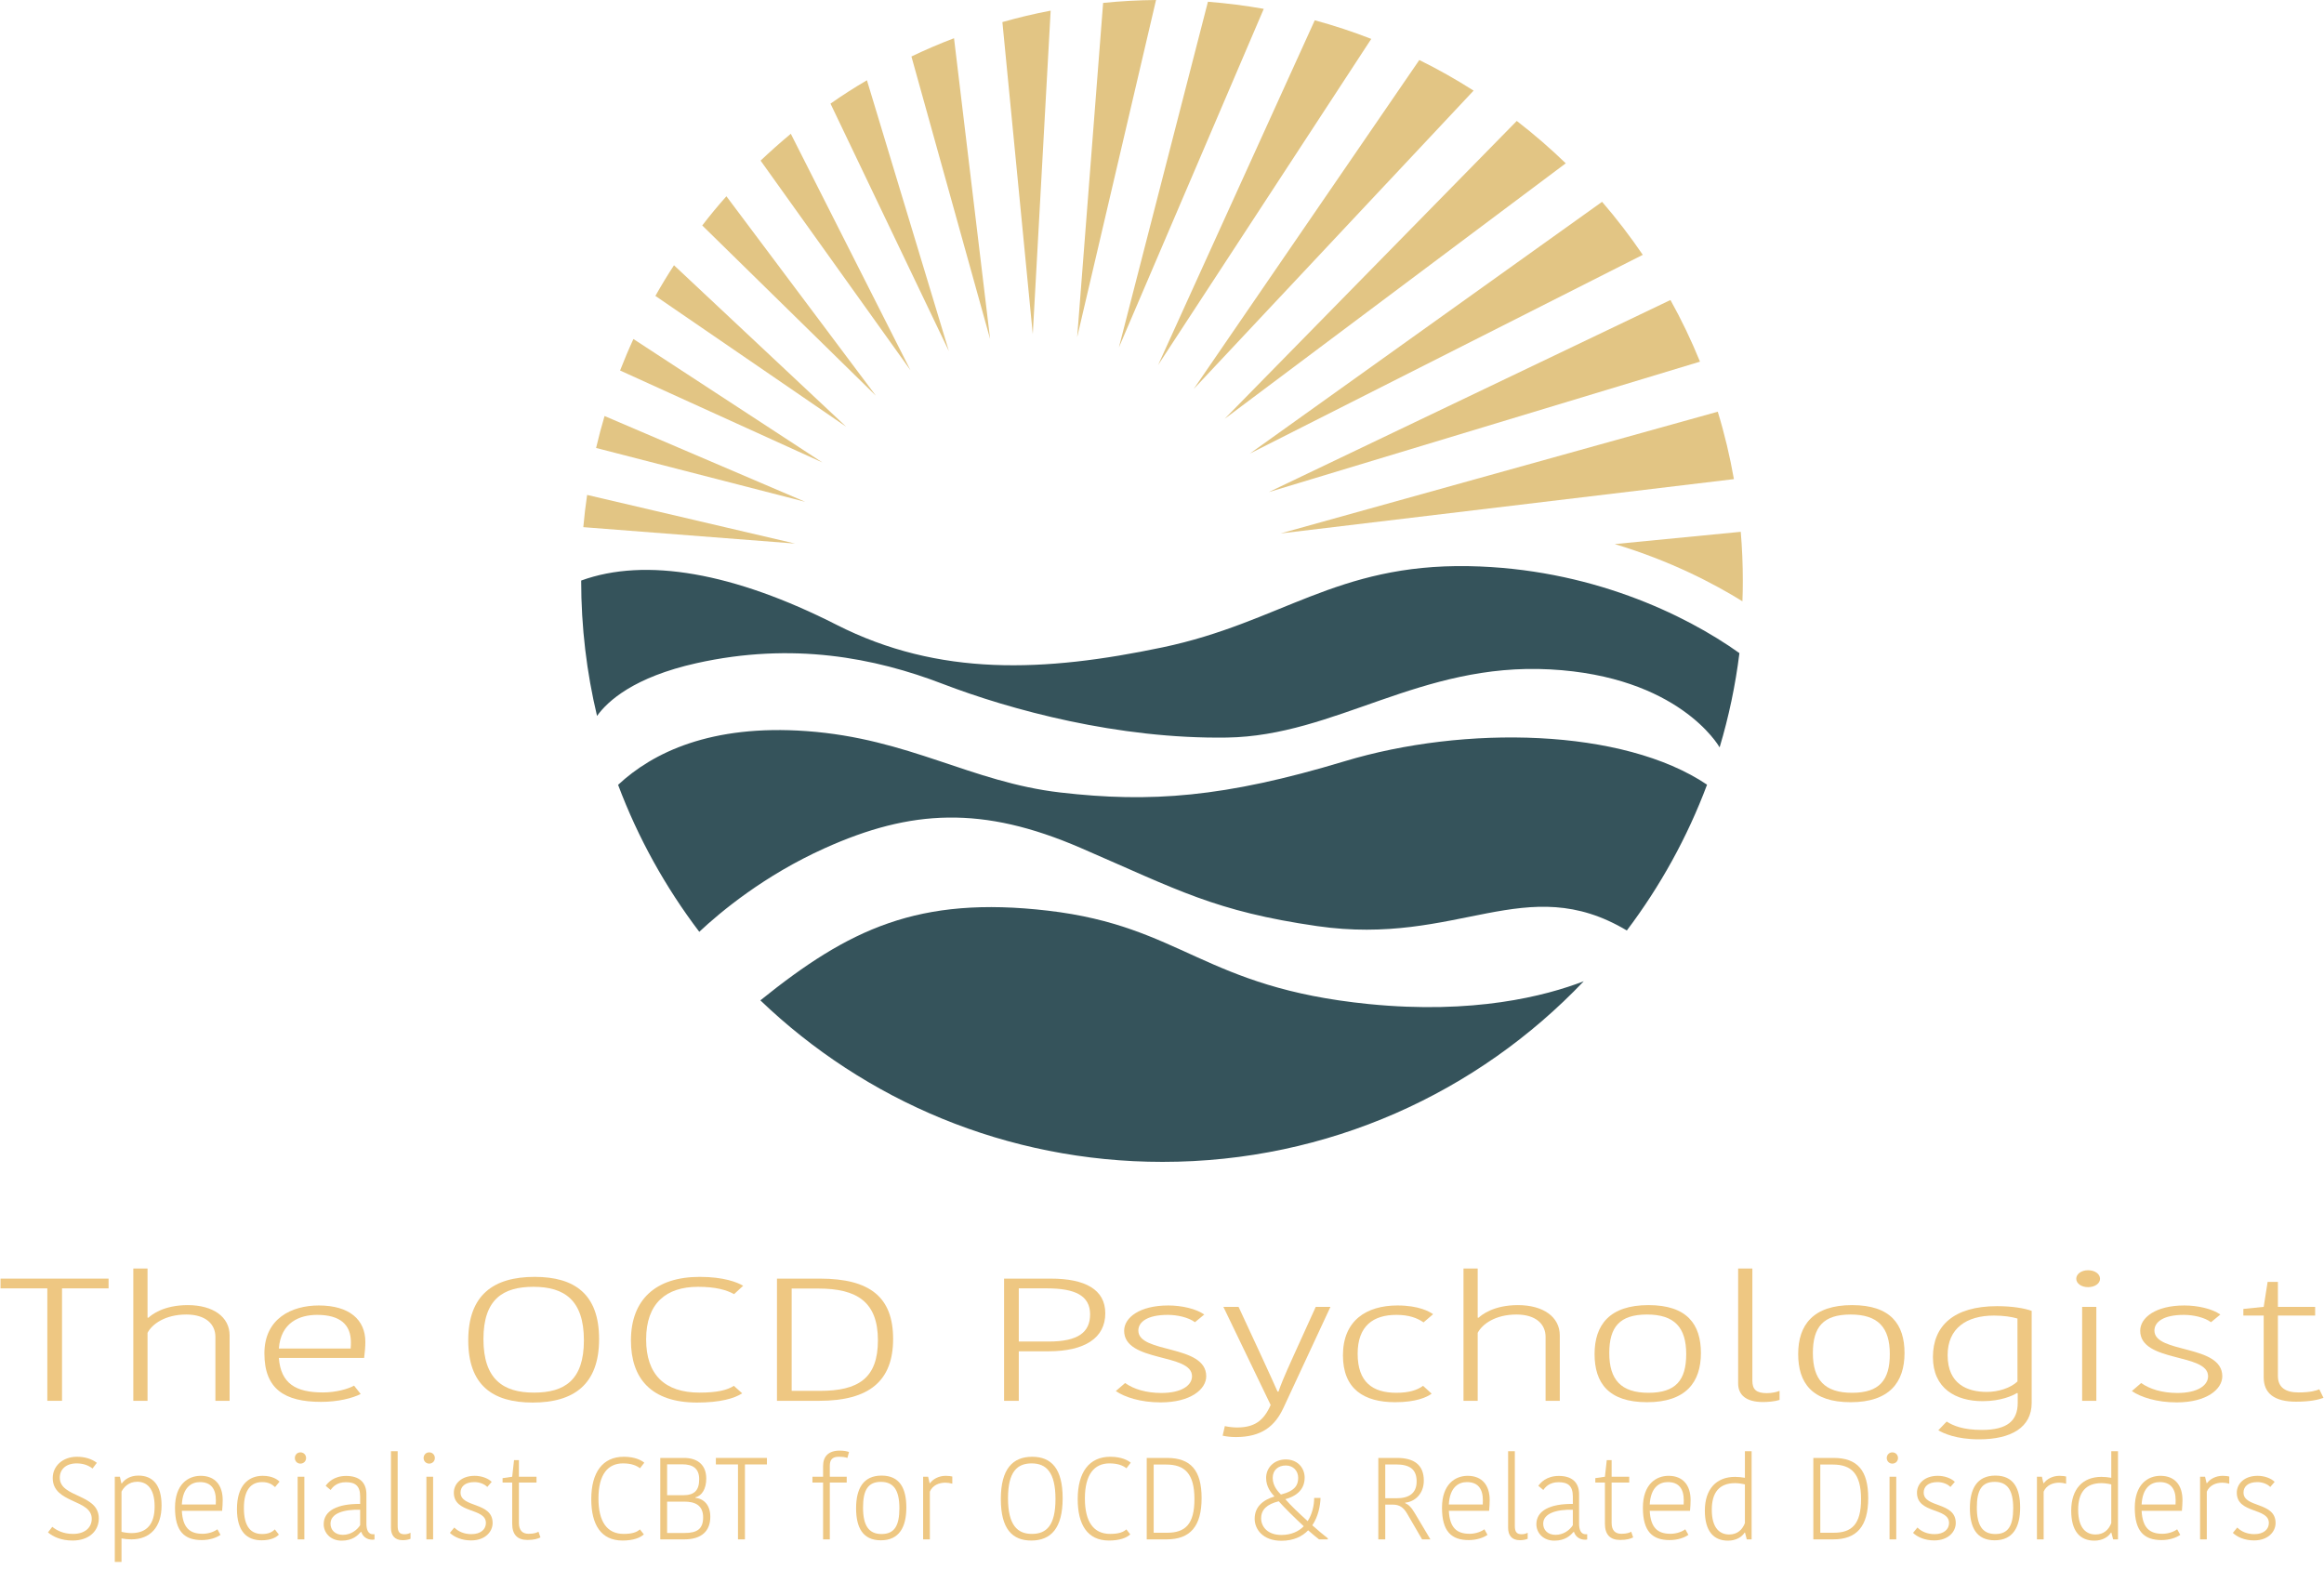 <?xml version="1.0" encoding="UTF-8"?><svg id="g" xmlns="http://www.w3.org/2000/svg" viewBox="0 0 1200 810"><path d="M898.151,337.266c-2.065,16.693-5.513,32.959-10.224,48.679-.58-.99-21.25-36.697-87.51-40.264-67.215-3.618-110.74,34.342-166.861,35.195-56.104.853-111.798-14.286-146.788-27.719-34.99-13.45-77.439-21.779-127.16-10.685-32.191,7.186-45.777,19.475-51.325,27.241-5.36-22.428-8.193-45.846-8.193-69.912,33.283-12.153,78.941-4.045,131.853,22.838,52.912,26.883,107.309,24.459,168.329,11.658,61.02-12.801,89.387-43.149,158.105-41.937,62.044,1.109,111.491,24.732,139.773,44.907Z" style="fill:#35535b;"/><path d="M817.776,506.721c-54.687,57.469-131.905,93.279-217.503,93.279-80.563,0-153.735-31.73-207.654-83.413,45.607-36.748,81.553-54.141,148.563-46.307,69.332,8.107,80.222,39.684,165.564,48.218,54.073,5.411,91.145-4.096,111.03-11.777Z" style="fill:#35535b;"/><path d="M881.441,405.215c-10.19,27.19-24.22,52.502-41.425,75.289-52.281-31.167-87.083,8.278-159.863-2.253-52.929-7.664-71.551-18.502-122.193-40.401-50.625-21.899-87.544-19.919-132.195.205-31.082,14.013-53.578,32.703-64.689,43.132-17.427-22.94-31.628-48.457-41.92-75.886,17.854-16.676,47.962-31.321,97.29-27.753,53.185,3.84,84.83,26.371,131.137,31.713s84.625,2.594,146.652-16.13c62.01-18.724,143.853-17.137,187.206,12.084Z" style="fill:#35535b;"/><path d="M542.508,5.499l-9.232,167.08-15.686-161.176c8.162-2.315,16.468-4.312,24.919-5.904Z" style="fill:#e2c584;"/><path d="M511.251,175.068l-40.634-145.895c7.177-3.444,14.5-6.599,21.996-9.435l18.638,155.33Z" style="fill:#e2c584;"/><path d="M489.95,181.319l-61.125-127.806c6.107-4.283,12.387-8.306,18.812-12.069l42.313,139.875Z" style="fill:#e2c584;"/><path d="M470.096,191.16l-77.361-108.213c5.036-4.775,10.245-9.406,15.599-13.863l61.762,122.076Z" style="fill:#e2c584;"/><path d="M452.239,204.328l-89.632-87.896c3.965-5.181,8.133-10.216,12.474-15.079l77.159,102.974Z" style="fill:#e2c584;"/><path d="M436.929,220.362l-98.517-67.55c3.039-5.383,6.223-10.679,9.609-15.831l88.909,83.381Z" style="fill:#e2c584;"/><path d="M424.658,238.826l-104.479-47.493c2.142-5.499,4.428-10.94,6.888-16.265l97.591,63.758Z" style="fill:#e2c584;"/><path d="M415.773,259.144l-107.981-27.813c1.302-5.557,2.749-11.056,4.37-16.497l103.611,44.31Z" style="fill:#e2c584;"/><path d="M410.534,280.705l-109.341-8.48c.492-5.586,1.158-11.142,1.968-16.641l107.373,25.121Z" style="fill:#e2c584;"/><path d="M596.919,0l-40.721,174.113L569.598,1.505C578.599.579,587.715.087,596.919,0Z" style="fill:#e2c584;"/><path d="M652.544,4.573l-74.814,174.894L623.719.897c9.753.781,19.362,1.997,28.826,3.676Z" style="fill:#e2c584;"/><path d="M708.054,20.086l-110.065,168.411L678.881,10.477c9.956,2.692,19.68,5.904,29.173,9.608Z" style="fill:#e2c584;"/><path d="M760.902,46.799l-144.535,154.085,116.49-169.887c9.667,4.746,19.015,10.043,28.044,15.802Z" style="fill:#e2c584;"/><path d="M808.482,84.336l-176.139,131.945,150.844-153.825c8.856,6.83,17.307,14.153,25.295,21.88Z" style="fill:#e2c584;"/><path d="M848.248,131.598l-202.881,102.627,181.869-130.006c7.525,8.711,14.529,17.857,21.011,27.379Z" style="fill:#e2c584;"/><path d="M877.797,186.76l-222.706,67.376,207.454-99.212c5.702,10.245,10.795,20.896,15.252,31.836Z" style="fill:#e2c584;"/><path d="M895.307,247.422l-234.08,28.044,225.745-62.861c3.473,11.316,6.251,22.951,8.335,34.817Z" style="fill:#e2c584;"/><path d="M899.909,299.98c0,3.531-.058,7.062-.203,10.535-14.789-9.174-37.219-20.925-65.929-29.549l65.061-6.338c.724,8.364,1.071,16.815,1.071,25.353Z" style="fill:#e2c584;"/><path d="M24.434,665.324H.269v-5.041h55.796v5.041h-24.039v58.063h-7.591v-58.063Z" style="fill:#eec782;"/><path d="M118.562,689.629v33.758h-7.338v-33.037c0-6.391-4.808-11.522-15.055-11.522-10.755,0-17.587,4.861-19.99,9.452v35.108h-7.338v-68.325h7.338v25.385h.506c1.518-1.44,7.718-6.481,20.243-6.481,13.031,0,21.635,6.032,21.635,15.663Z" style="fill:#eec782;"/><path d="M186.246,719.876c-4.302,2.161-11.64,4.051-20.496,4.051-18.851,0-29.226-6.662-29.226-25.025,0-18.094,14.171-24.755,28.088-24.755,15.815,0,24.039,7.381,24.039,18.813,0,2.34-.253,5.402-.632,8.282h-44.03c1.012,13.142,8.603,17.823,22.774,17.823,6.705,0,13.031-1.8,16.068-3.511l3.415,4.321ZM143.989,696.38h37.071c.126-1.26.126-2.52.126-3.24,0-9.002-5.44-14.133-17.46-14.133-9.109,0-18.726,3.961-19.737,17.374Z" style="fill:#eec782;"/><path d="M275.056,724.287c-20.749,0-33.275-9.002-33.275-32.137,0-23.405,13.031-32.767,34.287-32.767,20.749,0,33.275,9.002,33.275,32.137,0,23.404-13.031,32.767-34.287,32.767ZM275.689,719.156c15.815,0,25.811-6.391,25.811-27.006,0-20.794-10.122-27.636-26.064-27.636-15.689,0-25.81,6.391-25.81,27.006,0,20.794,10.248,27.636,26.063,27.636Z" style="fill:#eec782;"/><path d="M361.338,659.383c12.399,0,19.357,2.791,22.394,4.591l-4.681,4.32c-3.922-2.16-9.489-3.78-18.599-3.78-16.448,0-26.822,8.461-26.822,27.186,0,18.184,9.615,27.456,27.582,27.456,9.236,0,14.423-1.351,17.713-3.511l4.302,3.87c-3.922,2.611-11.387,4.772-23.28,4.772-23.66,0-34.16-12.423-34.16-32.047,0-20.884,12.526-32.857,35.553-32.857Z" style="fill:#eec782;"/><path d="M401.186,660.282h22.141c26.064,0,37.831,9.722,37.831,31.148,0,21.784-12.399,31.956-38.21,31.956h-21.761v-63.104ZM408.778,718.255h14.549c19.864,0,29.986-6.481,29.986-26.105,0-19.805-10.755-26.736-30.745-26.736h-13.79v52.842Z" style="fill:#eec782;"/><path d="M570.716,678.197c0,12.783-10.627,19.624-29.479,19.624h-15.183v25.565h-7.591v-63.104h24.166c17.587,0,28.088,5.582,28.088,17.915ZM526.054,665.324v27.456h15.436c15.183,0,21.382-4.771,21.382-14.044,0-9.721-7.844-13.413-22.267-13.413h-14.55Z" style="fill:#eec782;"/><path d="M580.454,687.198c0-6.752,7.971-13.052,22.774-13.052,6.959,0,14.424,1.71,18.599,4.681l-4.809,3.961c-3.415-2.521-9.109-3.781-14.043-3.781-10.755,0-15.183,3.781-15.183,8.102,0,11.973,35.047,7.021,35.047,23.585,0,6.752-8.097,13.502-23.533,13.502-10.374,0-18.599-2.7-23.154-5.851l4.809-4.141c4.428,3.151,10.88,5.131,18.725,5.131,10.502,0,15.815-3.961,15.815-8.642,0-12.063-35.047-7.021-35.047-23.495Z" style="fill:#eec782;"/><path d="M632.451,736.439c1.771.449,4.555.72,6.199.72,8.984,0,13.791-3.331,17.461-11.612l-24.419-50.681h7.844l12.019,25.926c4.429,9.541,6.2,13.592,8.097,17.824h.507c1.138-3.331,2.53-6.931,7.464-17.824l11.767-25.926h7.591l-24.292,52.211c-4.302,9.272-11.134,15.033-24.545,15.033-2.91,0-5.187-.359-6.832-.72l1.139-4.95Z" style="fill:#eec782;"/><path d="M721.645,674.146c10.88,0,16.448,3.15,18.345,4.5l-4.934,4.232c-3.29-2.251-7.465-3.871-14.044-3.871-11.893,0-19.99,5.671-19.99,20.074,0,14.763,7.844,20.164,19.99,20.164,6.453,0,10.755-1.351,13.791-3.601l4.428,4.051c-2.404,1.8-7.971,4.41-18.852,4.41-16.068,0-26.948-6.751-26.948-24.215,0-18.004,12.146-25.745,28.214-25.745Z" style="fill:#eec782;"/><path d="M805.398,689.629v33.758h-7.338v-33.037c0-6.391-4.808-11.522-15.056-11.522-10.754,0-17.586,4.861-19.99,9.452v35.108h-7.338v-68.325h7.338v25.385h.506c1.519-1.44,7.718-6.481,20.243-6.481,13.032,0,21.636,6.032,21.636,15.663Z" style="fill:#eec782;"/><path d="M823.36,699.261c0-15.033,7.717-25.296,27.834-25.296,19.99,0,27.076,9.993,27.076,24.755,0,15.033-7.718,25.385-27.835,25.385-19.99,0-27.075-10.082-27.075-24.845ZM851.194,719.246c14.171,0,19.484-6.572,19.484-19.985,0-13.773-6.073-20.434-20.243-20.434s-19.484,6.481-19.484,19.894c0,13.773,6.074,20.525,20.243,20.525Z" style="fill:#eec782;"/><path d="M904.834,655.061v57.883c0,4.501,1.897,6.481,7.465,6.481,2.91,0,5.187-.63,6.578-1.17v4.681c-2.53.811-6.199,1.08-8.477,1.08-8.983,0-12.905-3.78-12.905-9.632v-59.323h7.338Z" style="fill:#eec782;"/><path d="M928.49,699.261c0-15.033,7.717-25.296,27.834-25.296,19.99,0,27.076,9.993,27.076,24.755,0,15.033-7.718,25.385-27.835,25.385-19.99,0-27.075-10.082-27.075-24.845ZM956.324,719.246c14.171,0,19.484-6.572,19.484-19.985,0-13.773-6.073-20.434-20.243-20.434s-19.484,6.481-19.484,19.894c0,13.773,6.074,20.525,20.243,20.525Z" style="fill:#eec782;"/><path d="M1049.059,724.467c0,12.603-10.502,18.814-27.202,18.814-11.767,0-18.473-3.151-21.002-4.682l4.302-4.5c3.416,2.16,8.477,4.32,18.219,4.32,13.159,0,18.473-4.771,18.473-13.953v-5.041h-.506c-2.025,1.26-8.097,4.141-17.587,4.141-13.917,0-25.683-6.571-25.683-22.774,0-16.024,10.628-26.286,33.148-26.286,7.718,0,14.171,1.08,17.84,2.43v47.531ZM1029.575,679.367c-14.171,0-23.913,6.571-23.913,20.434,0,15.033,10.248,18.994,20.243,18.994,5.82,0,12.273-1.98,15.815-5.401v-32.498c-2.91-.9-7.338-1.53-12.146-1.53Z" style="fill:#eec782;"/><path d="M1078.153,655.962c3.543,0,6.2,1.89,6.2,4.411,0,2.43-2.657,4.32-6.2,4.32-3.416,0-6.073-1.89-6.073-4.32,0-2.521,2.656-4.411,6.073-4.411ZM1075.116,674.866h7.338v48.52h-7.338v-48.52Z" style="fill:#eec782;"/><path d="M1105.099,687.198c0-6.752,7.971-13.052,22.774-13.052,6.958,0,14.423,1.71,18.598,4.681l-4.808,3.961c-3.416-2.521-9.109-3.781-14.044-3.781-10.754,0-15.182,3.781-15.182,8.102,0,11.973,35.046,7.021,35.046,23.585,0,6.752-8.097,13.502-23.532,13.502-10.375,0-18.599-2.7-23.154-5.851l4.808-4.141c4.428,3.151,10.881,5.131,18.726,5.131,10.501,0,15.815-3.961,15.815-8.642,0-12.063-35.047-7.021-35.047-23.495Z" style="fill:#eec782;"/><path d="M1168.861,711.234v-31.867h-10.502v-3.421l10.502-1.08,2.024-12.873h5.314v12.873h19.231v4.501h-19.231v31.236c0,6.031,4.175,8.461,10.628,8.461,6.326,0,9.236-.99,10.755-1.62l2.15,4.41c-2.656.99-6.959,1.981-14.17,1.981-11.134,0-16.701-4.232-16.701-12.603Z" style="fill:#eec782;"/><path d="M47.376,784.32c0-10.26-20.147-7.8-20.147-21.059,0-6.24,5.201-10.979,12.495-10.979,4.065,0,7.652,1.08,10.282,3.12l-2.212,2.94c-2.392-1.8-5.021-2.64-8.25-2.64-5.44,0-8.669,3.06-8.669,7.379,0,10.5,20.147,8.16,20.147,21.06,0,6.359-4.962,11.399-13.511,11.399-5.859,0-10.044-1.92-12.734-4.2l2.212-2.88c2.451,1.92,5.739,3.66,10.761,3.66,6.218,0,9.626-3.42,9.626-7.8Z" style="fill:#eec782;"/><path d="M67.824,794.94c-1.554,0-3.527-.18-5.081-.48v12.12h-3.468v-43.979h2.631l.777,3.42h.238c1.614-2.22,4.425-4.02,8.55-4.02,7.413,0,11.956,4.86,11.956,15.479,0,11.16-5.918,17.459-15.604,17.459ZM67.824,791.7c8.131,0,12.017-4.8,12.017-13.74,0-9.839-4.424-12.779-8.968-12.779-4.483,0-6.994,2.88-8.13,5.1v20.759c1.375.36,3.646.66,5.081.66Z" style="fill:#eec782;"/><path d="M113.861,792.6c-2.033,1.44-5.5,2.7-9.686,2.7-8.907,0-13.81-4.439-13.81-16.679,0-12.06,6.695-16.5,13.271-16.5,7.474,0,11.359,4.92,11.359,12.54,0,1.56-.12,3.6-.299,5.52h-20.805c.478,8.76,4.064,11.879,10.761,11.879,3.169,0,6.158-1.2,7.593-2.34l1.614,2.88ZM93.894,776.94h17.517c.06-.84.06-1.68.06-2.16,0-6-2.571-9.419-8.25-9.419-4.305,0-8.849,2.64-9.326,11.579Z" style="fill:#eec782;"/><path d="M135.685,762.121c5.142,0,7.772,2.1,8.669,3l-2.331,2.82c-1.555-1.5-3.527-2.58-6.637-2.58-5.619,0-9.445,3.78-9.445,13.379,0,9.839,3.706,13.439,9.445,13.439,3.05,0,5.082-.9,6.517-2.4l2.093,2.7c-1.136,1.2-3.767,2.94-8.908,2.94-7.593,0-12.733-4.5-12.733-16.139,0-12,5.739-17.16,13.331-17.16Z" style="fill:#eec782;"/><path d="M155.117,750.002c1.674,0,2.93,1.26,2.93,2.939,0,1.62-1.256,2.88-2.93,2.88-1.614,0-2.869-1.26-2.869-2.88,0-1.68,1.255-2.939,2.869-2.939ZM153.683,762.601h3.468v32.339h-3.468v-32.339Z" style="fill:#eec782;"/><path d="M189.195,771.721v15.12c0,3.18.957,5.459,3.408,5.459h.777v2.7c-.18.06-.599.12-.957.12-3.229,0-5.142-1.8-5.858-4.02h-.239c-1.614,1.8-4.245,4.5-9.925,4.5-5.918,0-9.267-4.2-9.267-8.46,0-7.08,7.115-10.62,18.832-10.5v-3.78c0-5.76-2.689-7.44-7.413-7.44-4.663,0-6.815,2.52-7.831,4.02l-2.571-2.16c1.076-1.5,4.065-5.1,10.582-5.1s10.462,3.06,10.462,9.54ZM185.967,779.641c-8.31-.24-15.305,1.8-15.305,7.2,0,3.18,2.272,5.76,6.397,5.76s7.354-2.52,8.907-4.98v-7.979Z" style="fill:#eec782;"/><path d="M205.34,749.402v38.579c0,3,.897,4.319,3.527,4.319,1.375,0,2.451-.42,3.109-.78v3.12c-1.196.54-2.93.72-4.006.72-4.245,0-6.098-2.52-6.098-6.419v-39.539h3.467Z" style="fill:#eec782;"/><path d="M221.603,750.002c1.674,0,2.93,1.26,2.93,2.939,0,1.62-1.256,2.88-2.93,2.88-1.614,0-2.869-1.26-2.869-2.88,0-1.68,1.255-2.939,2.869-2.939ZM220.168,762.601h3.468v32.339h-3.468v-32.339Z" style="fill:#eec782;"/><path d="M234.337,770.821c0-4.5,3.767-8.7,10.761-8.7,3.289,0,6.815,1.14,8.789,3.12l-2.272,2.64c-1.614-1.68-4.304-2.52-6.636-2.52-5.082,0-7.174,2.52-7.174,5.399,0,7.98,16.56,4.68,16.56,15.72,0,4.5-3.826,9-11.119,9-4.902,0-8.788-1.8-10.94-3.9l2.271-2.76c2.093,2.1,5.142,3.42,8.848,3.42,4.963,0,7.474-2.64,7.474-5.76,0-8.04-16.561-4.68-16.561-15.66Z" style="fill:#eec782;"/><path d="M264.471,786.84v-21.239h-4.962v-2.28l4.962-.72.956-8.58h2.512v8.58h9.087v3h-9.087v20.819c0,4.02,1.973,5.64,5.021,5.64,2.989,0,4.364-.66,5.082-1.08l1.016,2.94c-1.255.66-3.288,1.32-6.695,1.32-5.261,0-7.892-2.82-7.892-8.399Z" style="fill:#eec782;"/><path d="M322.106,752.282c5.858,0,9.146,1.86,10.581,3.06l-2.212,2.88c-1.853-1.44-4.483-2.52-8.788-2.52-7.771,0-12.674,5.64-12.674,18.119,0,12.12,4.543,18.299,13.032,18.299,4.364,0,6.815-.9,8.37-2.34l2.033,2.58c-1.854,1.74-5.381,3.18-11.001,3.18-11.18,0-16.142-8.28-16.142-21.359,0-13.919,5.919-21.899,16.8-21.899Z" style="fill:#eec782;"/><path d="M366.768,783.3c0,7.26-4.424,11.64-13.392,11.64h-12.436v-42.058h12.256c6.218,0,11.479,2.939,11.479,10.679,0,5.22-2.212,8.88-5.619,9.66v.24c4.483.54,7.712,3.78,7.712,9.839ZM352.359,756.182h-7.892v15.959h8.251c5.56,0,8.31-2.22,8.31-8.279,0-5.7-3.527-7.68-8.669-7.68ZM363.061,783.601c0-6.48-4.424-8.16-9.744-8.16h-8.849v16.199h9.027c6.457,0,9.565-2.1,9.565-8.04Z" style="fill:#eec782;"/><path d="M381.06,756.242h-11.419v-3.36h26.365v3.36h-11.359v38.698h-3.587v-38.698Z" style="fill:#eec782;"/><path d="M437.56,752.882c-1.196-.42-2.451-.6-4.544-.6-3.229,0-4.543,1.56-4.543,4.62v5.7h8.729v3h-8.729v29.339h-3.468v-29.339h-5.5v-3h5.5v-5.58c0-4.86,2.75-7.92,8.549-7.92,2.212,0,3.647.3,4.843.72l-.837,3.06Z" style="fill:#eec782;"/><path d="M442.046,778.86c0-10.02,3.646-16.859,13.152-16.859,9.445,0,12.794,6.66,12.794,16.499,0,10.02-3.647,16.919-13.152,16.919-9.446,0-12.794-6.72-12.794-16.56ZM455.198,792.18c6.695,0,9.206-4.38,9.206-13.32,0-9.179-2.869-13.619-9.564-13.619s-9.207,4.32-9.207,13.259c0,9.18,2.869,13.68,9.565,13.68Z" style="fill:#eec782;"/><path d="M491.729,766.201c-1.195-.36-2.392-.54-3.587-.54-3.288,0-6.576,1.32-8.011,4.62v24.659h-3.468v-32.339h2.57l.777,3.3h.239c1.495-2.1,4.484-3.78,8.071-3.78,1.614,0,2.69.18,3.407.36v3.72Z" style="fill:#eec782;"/><path d="M532.504,795.54c-9.805,0-15.724-6-15.724-21.419,0-15.599,6.158-21.839,16.202-21.839,9.804,0,15.723,6,15.723,21.419,0,15.6-6.158,21.839-16.201,21.839ZM532.803,792.12c7.473,0,12.195-4.26,12.195-18,0-13.859-4.782-18.419-12.315-18.419-7.413,0-12.195,4.26-12.195,17.999,0,13.859,4.843,18.419,12.315,18.419Z" style="fill:#eec782;"/><path d="M573.28,752.282c5.858,0,9.146,1.86,10.581,3.06l-2.212,2.88c-1.853-1.44-4.483-2.52-8.788-2.52-7.771,0-12.674,5.64-12.674,18.119,0,12.12,4.543,18.299,13.032,18.299,4.364,0,6.815-.9,8.37-2.34l2.033,2.58c-1.854,1.74-5.381,3.18-11.001,3.18-11.18,0-16.142-8.28-16.142-21.359,0-13.919,5.919-21.899,16.8-21.899Z" style="fill:#eec782;"/><path d="M592.114,752.882h10.463c12.315,0,17.875,6.479,17.875,20.759,0,14.52-5.858,21.299-18.055,21.299h-10.283v-42.058ZM595.702,791.52h6.875c9.386,0,14.169-4.32,14.169-17.399,0-13.199-5.082-17.819-14.528-17.819h-6.516v35.218Z" style="fill:#eec782;"/><path d="M658.062,772.801c-1.674-1.86-4.304-4.92-4.304-9.6,0-5.28,4.125-9.54,10.163-9.54,5.979,0,9.744,4.26,9.744,9.479,0,4.08-2.032,8.88-9.983,11.04,2.989,3.42,6.396,6.66,11.538,11.34,2.392-3.72,3.348-8.22,3.348-12h3.288c-.119,4.08-1.195,9.66-4.244,14.159,2.75,2.46,5.739,4.92,8.011,6.72v.54h-4.544c-1.375-1.08-3.407-2.7-5.619-4.68-3.049,3.18-7.533,5.4-13.811,5.4-9.744,0-13.81-6.12-13.81-11.34,0-6.18,4.244-9.72,10.223-11.52ZM673.187,788.16c-5.082-4.74-10.224-9.839-12.914-12.899-6.038,1.5-9.087,4.26-9.087,8.82,0,4.2,3.229,8.58,10.462,8.58,5.022,0,8.908-1.8,11.539-4.5ZM661.41,771.781c7.592-1.92,8.907-5.16,8.907-8.64,0-3.42-2.392-6.36-6.396-6.36-3.946,0-6.756,2.4-6.756,6.42,0,4.2,2.81,7.14,4.245,8.58Z" style="fill:#eec782;"/><path d="M721.379,752.882c8.549,0,13.81,3.42,13.81,11.699,0,6.78-4.543,10.92-9.625,11.399v.24c1.555.66,3.109,1.98,4.962,5.16l8.071,13.56h-4.305l-7.771-13.379c-1.794-3.06-3.887-4.56-7.234-4.56h-4.005v17.939h-3.588v-42.058h9.686ZM715.281,773.701h5.918c6.038,0,10.283-2.34,10.283-8.7,0-6.419-3.767-8.759-10.701-8.759h-5.5v17.459Z" style="fill:#eec782;"/><path d="M768.073,792.6c-2.033,1.44-5.5,2.7-9.686,2.7-8.907,0-13.81-4.439-13.81-16.679,0-12.06,6.695-16.5,13.271-16.5,7.474,0,11.359,4.92,11.359,12.54,0,1.56-.12,3.6-.299,5.52h-20.805c.478,8.76,4.064,11.879,10.761,11.879,3.169,0,6.157-1.2,7.593-2.34l1.614,2.88ZM748.105,776.94h17.517c.06-.84.06-1.68.06-2.16,0-6-2.57-9.419-8.25-9.419-4.305,0-8.849,2.64-9.326,11.579Z" style="fill:#eec782;"/><path d="M782.185,749.402v38.579c0,3,.897,4.319,3.527,4.319,1.375,0,2.451-.42,3.109-.78v3.12c-1.196.54-2.93.72-4.006.72-4.245,0-6.098-2.52-6.098-6.419v-39.539h3.467Z" style="fill:#eec782;"/><path d="M815.366,771.721v15.12c0,3.18.957,5.459,3.408,5.459h.776v2.7c-.179.06-.598.12-.956.12-3.229,0-5.142-1.8-5.858-4.02h-.239c-1.614,1.8-4.245,4.5-9.925,4.5-5.918,0-9.267-4.2-9.267-8.46,0-7.08,7.114-10.62,18.832-10.5v-3.78c0-5.76-2.689-7.44-7.413-7.44-4.663,0-6.815,2.52-7.831,4.02l-2.571-2.16c1.076-1.5,4.065-5.1,10.582-5.1s10.462,3.06,10.462,9.54ZM812.138,779.641c-8.31-.24-15.305,1.8-15.305,7.2,0,3.18,2.272,5.76,6.397,5.76s7.354-2.52,8.907-4.98v-7.979Z" style="fill:#eec782;"/><path d="M828.701,786.84v-21.239h-4.962v-2.28l4.962-.72.956-8.58h2.512v8.58h9.087v3h-9.087v20.819c0,4.02,1.973,5.64,5.021,5.64,2.989,0,4.364-.66,5.082-1.08l1.016,2.94c-1.255.66-3.288,1.32-6.695,1.32-5.261,0-7.892-2.82-7.892-8.399Z" style="fill:#eec782;"/><path d="M871.808,792.6c-2.033,1.44-5.5,2.7-9.686,2.7-8.907,0-13.81-4.439-13.81-16.679,0-12.06,6.695-16.5,13.272-16.5,7.474,0,11.359,4.92,11.359,12.54,0,1.56-.12,3.6-.299,5.52h-20.805c.478,8.76,4.064,11.879,10.761,11.879,3.169,0,6.157-1.2,7.593-2.34l1.614,2.88ZM851.84,776.94h17.517c.06-.84.06-1.68.06-2.16,0-6-2.57-9.419-8.25-9.419-4.305,0-8.849,2.64-9.326,11.579Z" style="fill:#eec782;"/><path d="M900.984,749.402h3.468v45.538h-2.511l-.896-3.48h-.239c-1.315,2.22-4.424,4.14-8.55,4.14-7.413,0-11.956-4.86-11.956-15.479,0-11.16,5.918-17.459,15.604-17.459,1.554,0,3.527.18,5.081.48v-13.739ZM900.984,786.54v-19.979c-1.375-.36-3.646-.66-5.081-.66-8.131,0-12.017,4.8-12.017,13.739,0,9.839,4.424,12.779,8.968,12.779,4.244,0,6.815-2.46,8.13-5.88Z" style="fill:#eec782;"/><path d="M936.321,752.882h10.463c12.315,0,17.875,6.479,17.875,20.759,0,14.52-5.858,21.299-18.055,21.299h-10.283v-42.058ZM939.909,791.52h6.875c9.386,0,14.169-4.32,14.169-17.399,0-13.199-5.082-17.819-14.528-17.819h-6.516v35.218Z" style="fill:#eec782;"/><path d="M977.098,750.002c1.674,0,2.93,1.26,2.93,2.939,0,1.62-1.256,2.88-2.93,2.88-1.614,0-2.869-1.26-2.869-2.88,0-1.68,1.255-2.939,2.869-2.939ZM975.663,762.601h3.468v32.339h-3.468v-32.339Z" style="fill:#eec782;"/><path d="M989.833,770.821c0-4.5,3.767-8.7,10.761-8.7,3.289,0,6.815,1.14,8.789,3.12l-2.272,2.64c-1.614-1.68-4.304-2.52-6.636-2.52-5.082,0-7.174,2.52-7.174,5.399,0,7.98,16.56,4.68,16.56,15.72,0,4.5-3.826,9-11.119,9-4.902,0-8.788-1.8-10.94-3.9l2.271-2.76c2.093,2.1,5.142,3.42,8.848,3.42,4.963,0,7.474-2.64,7.474-5.76,0-8.04-16.561-4.68-16.561-15.66Z" style="fill:#eec782;"/><path d="M1017.157,778.86c0-10.02,3.646-16.859,13.152-16.859,9.445,0,12.794,6.66,12.794,16.499,0,10.02-3.647,16.919-13.152,16.919-9.446,0-12.794-6.72-12.794-16.56ZM1030.31,792.18c6.695,0,9.206-4.38,9.206-13.32,0-9.179-2.869-13.619-9.564-13.619s-9.207,4.32-9.207,13.259c0,9.18,2.869,13.68,9.565,13.68Z" style="fill:#eec782;"/><path d="M1066.84,766.201c-1.195-.36-2.392-.54-3.587-.54-3.288,0-6.576,1.32-8.011,4.62v24.659h-3.468v-32.339h2.57l.777,3.3h.239c1.495-2.1,4.484-3.78,8.071-3.78,1.614,0,2.69.18,3.407.36v3.72Z" style="fill:#eec782;"/><path d="M1090.157,749.402h3.468v45.538h-2.511l-.896-3.48h-.239c-1.315,2.22-4.424,4.14-8.55,4.14-7.413,0-11.956-4.86-11.956-15.479,0-11.16,5.918-17.459,15.604-17.459,1.554,0,3.527.18,5.081.48v-13.739ZM1090.157,786.54v-19.979c-1.375-.36-3.646-.66-5.081-.66-8.131,0-12.017,4.8-12.017,13.739,0,9.839,4.424,12.779,8.968,12.779,4.244,0,6.815-2.46,8.13-5.88Z" style="fill:#eec782;"/><path d="M1125.792,792.6c-2.033,1.44-5.5,2.7-9.686,2.7-8.907,0-13.81-4.439-13.81-16.679,0-12.06,6.695-16.5,13.271-16.5,7.474,0,11.359,4.92,11.359,12.54,0,1.56-.12,3.6-.299,5.52h-20.805c.478,8.76,4.064,11.879,10.761,11.879,3.169,0,6.157-1.2,7.593-2.34l1.614,2.88ZM1105.824,776.94h17.517c.06-.84.06-1.68.06-2.16,0-6-2.57-9.419-8.25-9.419-4.305,0-8.849,2.64-9.326,11.579Z" style="fill:#eec782;"/><path d="M1151.083,766.201c-1.195-.36-2.392-.54-3.587-.54-3.288,0-6.576,1.32-8.011,4.62v24.659h-3.468v-32.339h2.57l.777,3.3h.239c1.495-2.1,4.484-3.78,8.071-3.78,1.614,0,2.69.18,3.407.36v3.72Z" style="fill:#eec782;"/><path d="M1154.971,770.821c0-4.5,3.767-8.7,10.761-8.7,3.288,0,6.815,1.14,8.789,3.12l-2.272,2.64c-1.614-1.68-4.304-2.52-6.636-2.52-5.082,0-7.174,2.52-7.174,5.399,0,7.98,16.56,4.68,16.56,15.72,0,4.5-3.826,9-11.119,9-4.902,0-8.788-1.8-10.94-3.9l2.271-2.76c2.093,2.1,5.142,3.42,8.848,3.42,4.962,0,7.474-2.64,7.474-5.76,0-8.04-16.561-4.68-16.561-15.66Z" style="fill:#eec782;"/></svg>